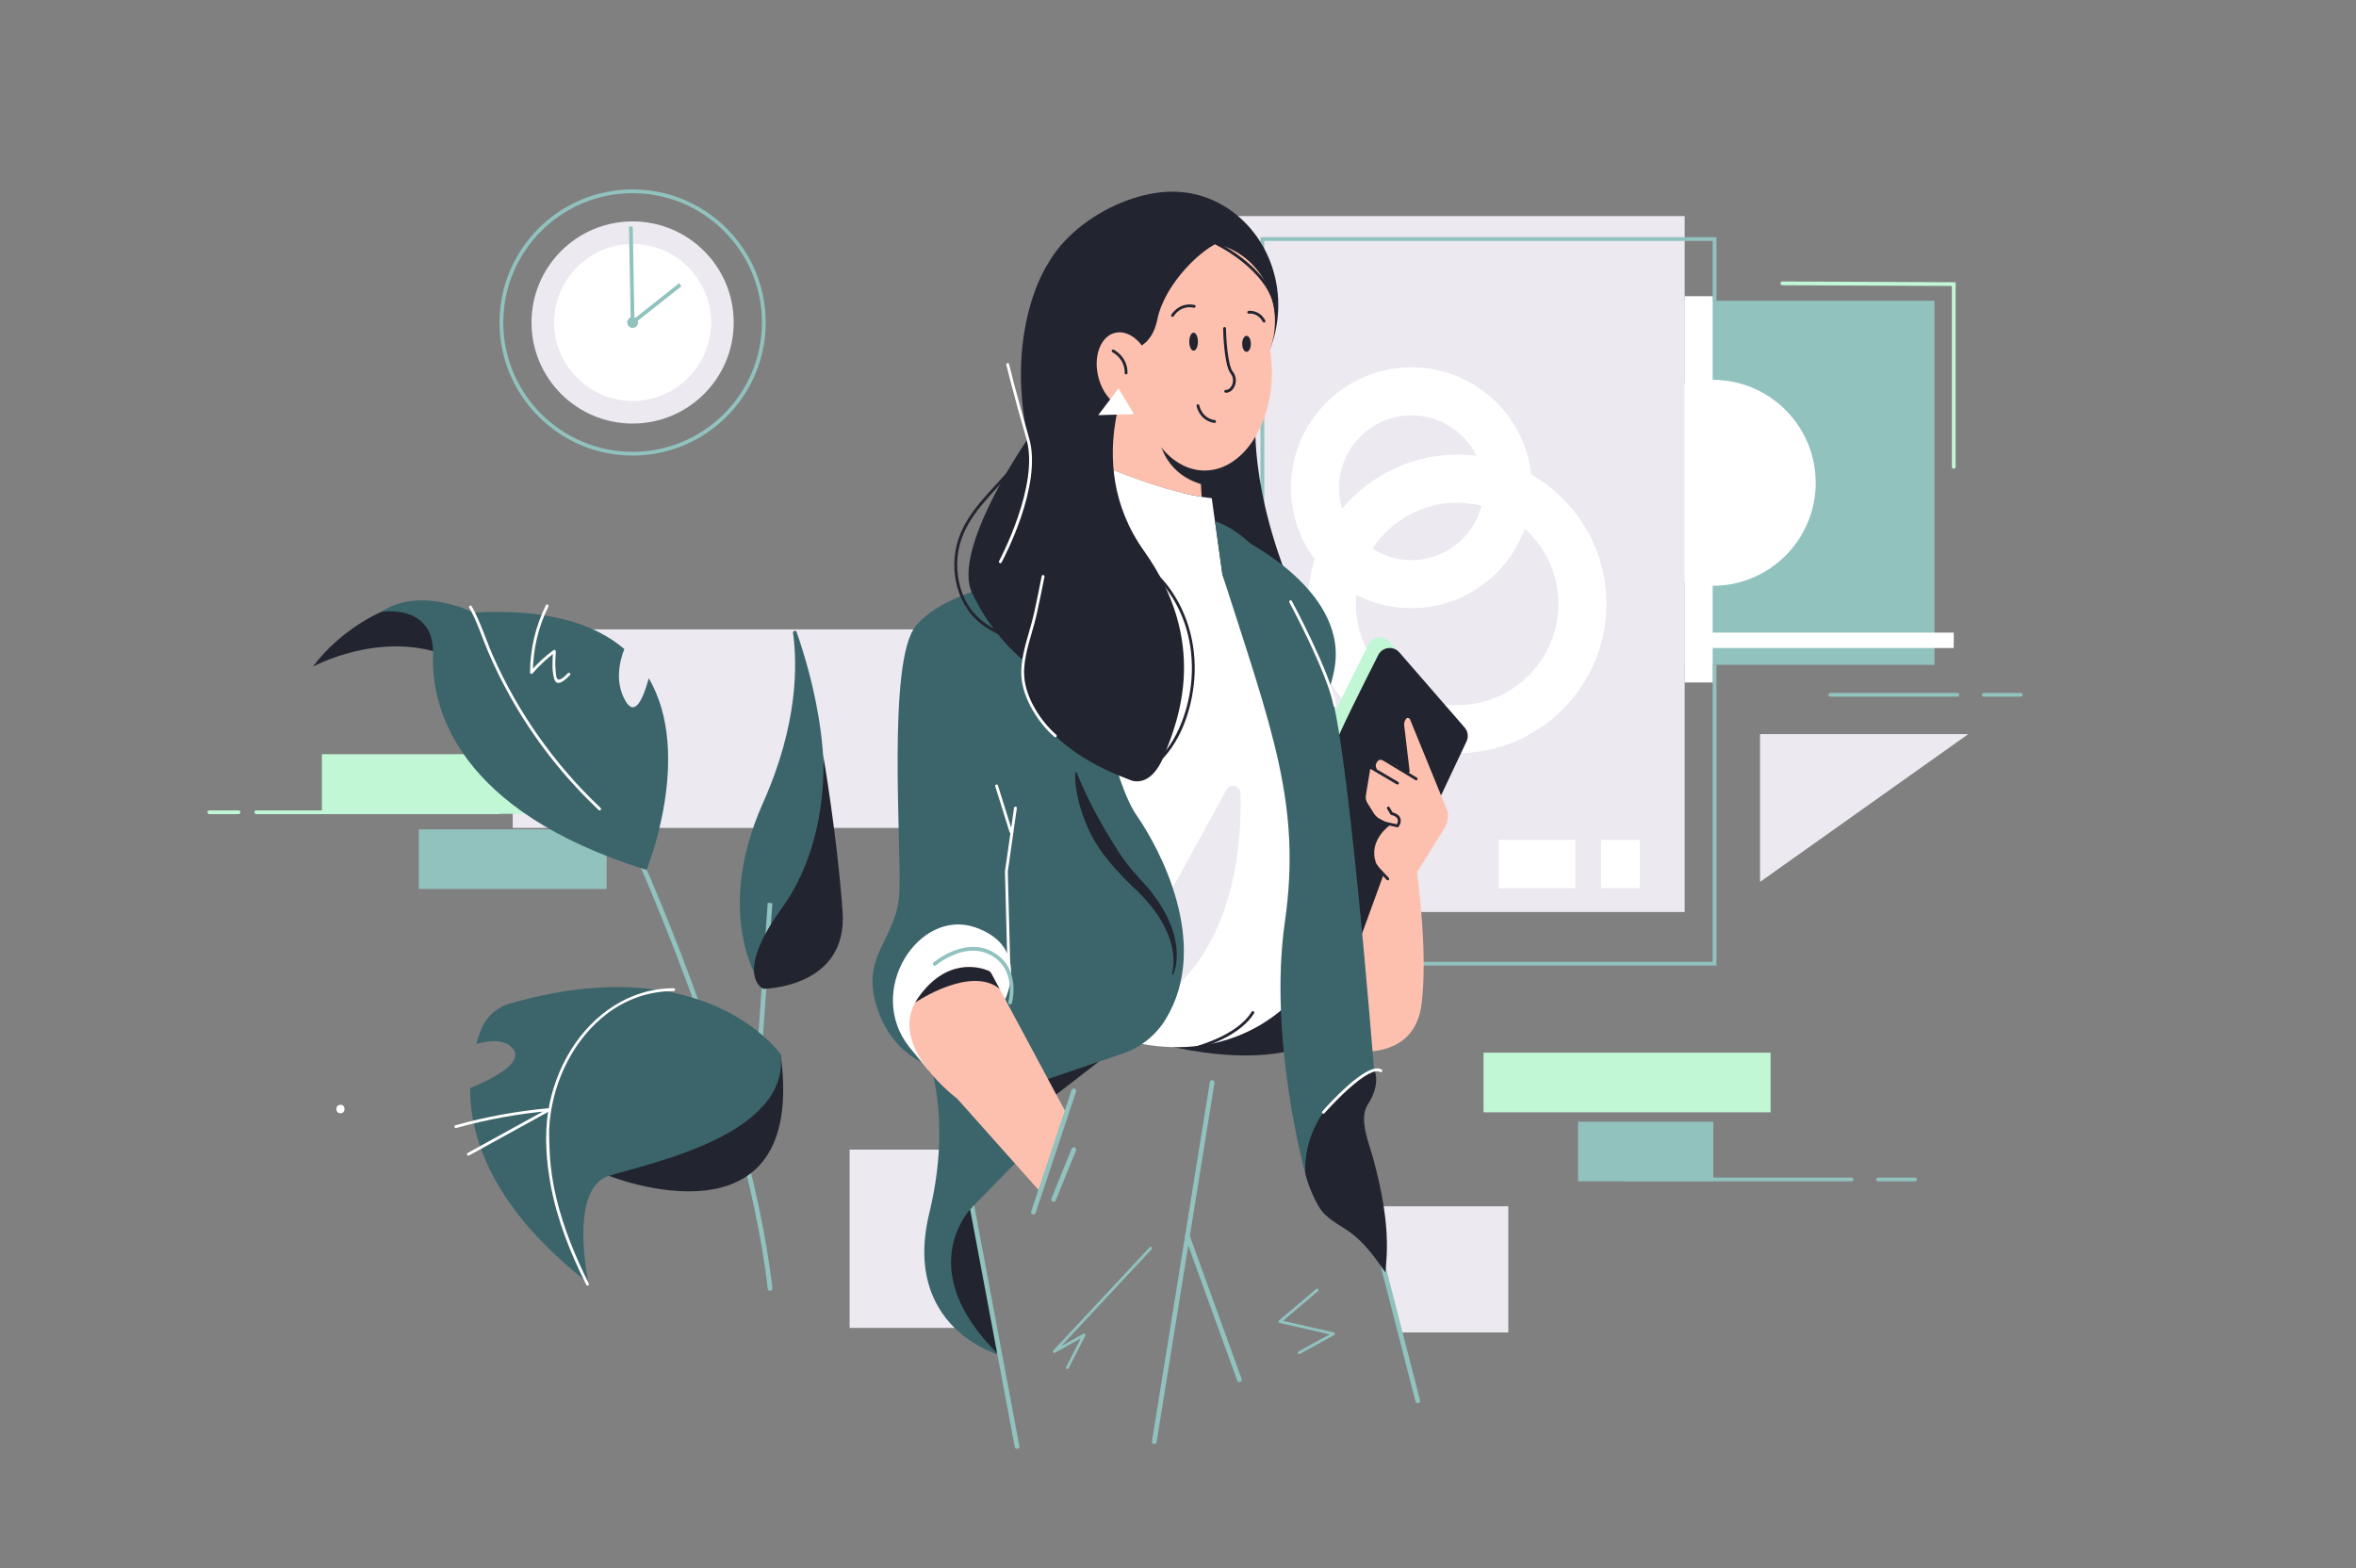 <?xml version="1.0" encoding="UTF-8" standalone="no"?>
<!DOCTYPE svg PUBLIC "-//W3C//DTD SVG 1.1//EN" "http://www.w3.org/Graphics/SVG/1.1/DTD/svg11.dtd">
<svg width="100%" height="100%" viewBox="0 0 2500 1664" version="1.1" xmlns="http://www.w3.org/2000/svg" xmlns:xlink="http://www.w3.org/1999/xlink" xml:space="preserve" xmlns:serif="http://www.serif.com/" style="fill-rule:evenodd;clip-rule:evenodd;stroke-linejoin:round;stroke-miterlimit:2;">
    <rect x="0" y="0" width="2500" height="1664" fill="#808080" stroke="none"/>
    <g>
        <path d="M404.528,649.365C404.528,649.365 362.154,666.919 332.03,707.471C332.03,707.471 403.864,668.078 474.54,695.885C545.215,723.691 471.233,630.651 404.528,649.365Z" style="fill:rgb(34,36,48);fill-rule:nonzero;"/>
        <path d="M1109.4,1170.31L1165.79,1126.77L1139.45,1120.08L1072.89,1157.63L1109.4,1170.31Z" style="fill:rgb(34,36,48);fill-rule:nonzero;"/>
        <path d="M1600.47,1414.03L1485.75,1414.03L1452.26,1280.12L1600.47,1280.12L1600.47,1414.03Z" style="fill:rgb(236,233,241);fill-rule:nonzero;"/>
        <path d="M1047.67,1409.21L901.552,1409.21L901.552,1219.98L1023.04,1219.98L1047.67,1409.21Z" style="fill:rgb(236,233,241);fill-rule:nonzero;"/>
        <rect x="544.06" y="667.908" width="587.91" height="210.699" style="fill:rgb(236,233,241);fill-rule:nonzero;"/>
        <rect x="1372.55" y="319.2" width="680.2" height="386.34" style="fill:rgb(145,194,190);fill-rule:nonzero;"/>
        <path d="M1926.67,512.37C1926.67,572.736 1877.73,621.672 1817.36,621.672C1757,621.672 1708.06,572.736 1708.06,512.37C1708.06,452.004 1757,403.067 1817.36,403.067C1877.73,403.067 1926.67,452.004 1926.67,512.37Z" style="fill:white;fill-rule:nonzero;"/>
        <rect x="1275.09" y="229.314" width="512.54" height="738.535" style="fill:rgb(236,233,241);fill-rule:nonzero;"/>
        <path d="M1821.37,1024.65L1337.51,1024.65L1337.51,251.687L1821.37,251.687L1821.37,319.2L1817.37,319.2L1817.37,255.687L1341.51,255.687L1341.51,1020.65L1817.37,1020.65L1817.37,705.54L1821.37,705.54L1821.37,1024.65Z" style="fill:rgb(145,194,190);fill-rule:nonzero;"/>
        <path d="M1497.74,440.774C1455.38,440.774 1420.92,475.234 1420.92,517.592C1420.92,559.949 1455.38,594.409 1497.74,594.409C1540.1,594.409 1574.56,559.949 1574.56,517.592C1574.56,475.234 1540.1,440.774 1497.74,440.774ZM1497.74,645.409C1427.26,645.409 1369.92,588.07 1369.92,517.592C1369.92,447.113 1427.26,389.774 1497.74,389.774C1568.22,389.774 1625.56,447.113 1625.56,517.592C1625.56,588.07 1568.22,645.409 1497.74,645.409Z" style="fill:white;fill-rule:nonzero;"/>
        <path d="M1546.23,533.511C1487.01,533.511 1438.83,581.687 1438.83,640.903C1438.83,700.119 1487.01,748.294 1546.23,748.294C1605.44,748.294 1653.62,700.119 1653.62,640.903C1653.62,581.687 1605.44,533.511 1546.23,533.511ZM1546.23,799.294C1458.89,799.294 1387.83,728.24 1387.83,640.903C1387.83,553.565 1458.89,482.511 1546.23,482.511C1633.56,482.511 1704.62,553.565 1704.62,640.903C1704.62,728.24 1633.56,799.294 1546.23,799.294Z" style="fill:white;fill-rule:nonzero;"/>
        <path d="M1504.43,1489.13C1503.32,1489.13 1502.3,1488.38 1502.01,1487.25L1455.57,1306.8C1455.23,1305.47 1456.03,1304.1 1457.37,1303.76C1458.71,1303.42 1460.07,1304.22 1460.42,1305.56L1506.85,1486C1507.2,1487.34 1506.39,1488.7 1505.05,1489.05C1504.85,1489.1 1504.64,1489.13 1504.43,1489.13Z" style="fill:rgb(145,194,190);fill-rule:nonzero;"/>
        <path d="M1213.85,1103C1213.85,1103 1356.15,1149.61 1421.56,1088.85C1486.98,1028.1 1394.87,997.239 1394.87,997.239L1213.85,1103Z" style="fill:rgb(34,36,48);fill-rule:nonzero;"/>
        <path d="M671.277,437.492C618.746,437.492 576.009,394.755 576.009,342.224C576.009,289.693 618.746,246.956 671.277,246.956C723.808,246.956 766.545,289.693 766.545,342.224C766.545,394.755 723.808,437.492 671.277,437.492Z" style="fill:white;fill-rule:nonzero;"/>
        <path d="M671.277,234.956C612.035,234.956 564.009,282.982 564.009,342.224C564.009,401.467 612.035,449.492 671.277,449.492C730.52,449.492 778.545,401.467 778.545,342.224C778.545,282.982 730.52,234.956 671.277,234.956ZM671.277,258.956C717.191,258.956 754.545,296.31 754.545,342.224C754.545,388.139 717.191,425.492 671.277,425.492C625.363,425.492 588.009,388.139 588.009,342.224C588.009,296.31 625.363,258.956 671.277,258.956Z" style="fill:rgb(236,233,241);fill-rule:nonzero;"/>
        <rect x="341.562" y="800.373" width="304.589" height="63.293" style="fill:rgb(193,247,213);fill-rule:nonzero;"/>
        <rect x="1674.51" y="1190.34" width="143.54" height="63.29" style="fill:rgb(145,194,190);fill-rule:nonzero;"/>
        <rect x="444.448" y="880.101" width="199.224" height="63.293" style="fill:rgb(145,194,190);fill-rule:nonzero;"/>
        <rect x="1574.2" y="1117.11" width="304.59" height="63.29" style="fill:rgb(193,247,213);fill-rule:nonzero;"/>
        <path d="M1406.84,779.341C1405.63,776.445 1436.35,715.183 1452.2,683.933C1456.57,675.316 1468.27,673.876 1474.61,681.168L1543.85,760.848C1547.39,764.92 1548.19,770.699 1545.89,775.58L1450.5,977.881C1445.48,988.523 1430.24,988.216 1425.65,977.38C1413.22,947.997 1395.92,904.599 1398.22,895.791C1401.77,882.22 1406.84,779.341 1406.84,779.341Z" style="fill:rgb(193,247,213);fill-rule:nonzero;"/>
        <path d="M1417.13,790.544C1415.92,787.649 1446.64,726.387 1462.49,695.136C1466.86,686.52 1478.56,685.08 1484.9,692.372L1554.14,772.051C1557.68,776.124 1558.48,781.903 1556.18,786.783L1460.79,989.084C1455.77,999.727 1440.53,999.419 1435.94,988.583C1423.51,959.201 1406.21,915.803 1408.51,906.996C1412.06,893.423 1417.13,790.544 1417.13,790.544Z" style="fill:rgb(34,36,48);fill-rule:nonzero;"/>
        <path d="M1457.99,1134.68C1457.99,1134.68 1466.4,1148.91 1451.21,1172.44C1441.48,1187.53 1452.94,1213.79 1457.01,1228.98C1465.99,1262.42 1472.96,1296.55 1471.5,1331.38C1471.24,1337.72 1470.63,1344.04 1470.14,1350.37C1459.12,1334.62 1447.79,1318.56 1432.14,1307.4C1420.43,1299.05 1406.59,1293.1 1399.19,1280.12C1393.07,1269.4 1388.04,1257.44 1385.08,1245.43L1379.51,1161.98L1457.99,1134.68Z" style="fill:rgb(34,36,48);fill-rule:nonzero;"/>
        <path d="M1442,1113.64C1442.12,1114.85 1443.09,1115.8 1444.31,1115.88C1454.91,1116.54 1501.87,1116.62 1508.35,1066.25C1515.21,1012.84 1504.94,935.74 1503.68,926.686C1503.61,926.114 1503.73,925.538 1504.03,925.046L1532.57,879.12C1534.27,876.383 1535.4,873.333 1535.89,870.149L1536.35,867.185C1536.75,864.579 1536.44,861.913 1535.44,859.47L1496.22,763.425C1495.5,761.654 1493.13,761.34 1491.97,762.861C1490.44,764.874 1489.74,767.403 1490.04,769.916L1495.74,818.078C1496,820.287 1493.44,821.69 1491.72,820.282L1482.76,812.952C1479.41,810.211 1464.79,804.674 1460.62,805.83L1458.77,812.974C1455.71,813.821 1453.68,815.321 1453.55,818.492L1449.2,845.092C1449.09,847.694 1449.77,850.267 1451.15,852.472L1457.95,863.285C1459.51,865.775 1461.72,867.795 1464.34,869.133L1475.77,874.973C1475.77,874.973 1451.04,891.555 1460.24,915.996C1460.3,916.164 1460.38,916.326 1460.48,916.477L1467.36,927.341C1467.77,927.989 1467.85,928.79 1467.59,929.51L1433.78,1022.36C1433.66,1022.71 1433.61,1023.07 1433.64,1023.44L1442,1113.64Z" style="fill:rgb(253,192,174);fill-rule:nonzero;"/>
        <path d="M1059.61,1437.58C1059.61,1437.58 956.613,1408.86 986.116,1287.35C1015.62,1165.83 974.163,1094.58 974.163,1094.58L1087.78,1223.46L1031.56,1281.15L1059.61,1437.58Z" style="fill:rgb(59,101,107);fill-rule:nonzero;"/>
        <path d="M1333.26,430.54C1333.26,430.54 1321.65,501.595 1367.5,617.117C1413.34,732.64 1258.11,579.985 1258.11,579.985L1252.89,481.883L1333.26,430.54Z" style="fill:rgb(34,36,48);fill-rule:nonzero;"/>
        <path d="M1356.4,323.817C1356.4,390.32 1306.15,444.231 1244.18,444.231C1182.2,444.231 1099.86,390.32 1099.86,323.817C1099.86,257.314 1182.2,203.403 1244.18,203.403C1306.15,203.403 1356.4,257.314 1356.4,323.817Z" style="fill:rgb(34,36,48);fill-rule:nonzero;"/>
        <path d="M1416.55,706.321C1414.61,719.951 1409.95,735.241 1401.77,752.381L1367.98,672.101L1311.82,568.903C1311.82,568.903 1428.53,622.591 1416.55,706.321Z" style="fill:rgb(59,101,107);fill-rule:nonzero;"/>
        <path d="M1170.81,494.423C1170.81,494.423 1239.24,524.15 1285.82,528.699L1297.13,609.739L1370.26,802.864L1379.51,1051.6C1379.51,1051.6 1319.82,1134.84 1197.03,1104.75C1074.24,1074.65 1186.02,740.72 1186.02,740.72L1170.81,494.423Z" style="fill:white;fill-rule:nonzero;"/>
        <path d="M1170.8,494.421L1171.23,501.371L1165.13,499.341L1193.17,393.271L1271.14,460.421L1275.1,527.291C1229.44,519.891 1170.8,494.421 1170.8,494.421Z" style="fill:rgb(253,192,174);fill-rule:nonzero;"/>
        <path d="M1239.74,950.498L1301.47,838.11C1305.36,831.041 1316.08,833.619 1316.33,841.681C1317.8,890.909 1311.56,995.279 1239.74,1054.7C1143.44,1134.38 1239.74,950.498 1239.74,950.498Z" style="fill:rgb(236,233,241);fill-rule:nonzero;"/>
        <path d="M985.089,1129.94C985.089,1129.94 945.554,1119.32 929.698,1066.25C913.842,1013.18 951.735,996.015 954.295,948.144C956.855,900.272 941.146,701.827 971.691,664.413C1002.24,626.998 1082.6,614.87 1082.6,614.87L1162.33,718.215C1162.33,718.215 1180.22,828.159 1206.45,865.844C1229.72,899.274 1285.44,1001.4 1237.1,1081.34C1226.65,1098.63 1210.36,1111.6 1191.24,1118.11L1096.53,1150.34L985.089,1129.94Z" style="fill:rgb(59,101,107);fill-rule:nonzero;"/>
        <path d="M1111.5,280.772C1111.5,280.772 1066.09,347.821 1090.63,465.601C1090.63,465.601 1009.85,582.434 1031.3,628.778C1052.74,675.123 1086.33,701.199 1086.33,701.199C1086.33,701.199 1071.55,780.096 1198.34,827.392C1198.34,827.392 1220.12,839.292 1235.26,801.792C1250.4,764.292 1283.22,682.164 1213.85,584.536C1144.49,486.908 1205.87,380.649 1205.87,380.649L1111.5,280.772Z" style="fill:rgb(34,36,48);fill-rule:nonzero;"/>
        <path d="M1228.13,454.68C1228.13,454.68 1228.64,506.295 1284.24,516.001C1339.85,525.707 1289.4,476.739 1289.4,476.739L1228.13,454.68Z" style="fill:rgb(34,36,48);fill-rule:nonzero;"/>
        <path d="M1349.59,395.335C1349.59,452.779 1317.65,499.346 1278.25,499.346C1238.84,499.346 1206.9,452.779 1206.9,395.335C1206.9,337.892 1238.84,291.325 1278.25,291.325C1317.65,291.325 1349.59,337.892 1349.59,395.335Z" style="fill:rgb(253,192,174);fill-rule:nonzero;"/>
        <path d="M1352.91,340.781C1352.91,386.919 1317.75,424.321 1274.38,424.321C1231,424.321 1195.84,386.919 1195.84,340.781C1195.84,294.643 1231,257.24 1274.38,257.24C1317.75,257.24 1352.91,294.643 1352.91,340.781Z" style="fill:rgb(253,192,174);fill-rule:nonzero;"/>
        <path d="M1189.16,372.158C1189.16,372.158 1220.42,376.868 1228.13,338.823C1235.84,300.779 1276.65,261.519 1298.29,255.263C1319.94,249.006 1258.11,238.449 1258.11,238.449L1195.84,258.222L1189.16,372.158Z" style="fill:rgb(34,36,48);fill-rule:nonzero;"/>
        <path d="M1220.81,386.207C1226.46,408.292 1218.66,429.359 1203.4,433.261C1188.14,437.163 1171.19,422.421 1165.55,400.335C1159.9,378.249 1167.69,357.182 1182.95,353.281C1198.21,349.379 1215.16,364.121 1220.81,386.207Z" style="fill:rgb(253,192,174);fill-rule:nonzero;"/>
        <path d="M1289.4,553.195C1289.4,553.195 1340.95,567.209 1368.03,642.798C1395.1,718.388 1388.43,698.38 1408.3,725.953C1428.17,753.525 1457.99,1134.68 1457.99,1134.68C1457.99,1134.68 1382.24,1168.88 1385.08,1245.43C1385.08,1245.43 1345.52,1102.95 1363.38,978.542C1381.24,854.137 1350.08,775.248 1297.13,609.739L1289.4,553.195Z" style="fill:rgb(59,101,107);fill-rule:nonzero;"/>
        <path d="M809.941,1049.34C809.941,1049.34 753.826,977.012 809.941,851.343C846.985,768.383 846.068,704.528 841.504,671.629C841.181,669.299 844.505,668.498 845.283,670.719C862.003,718.415 892.979,828.554 858.891,913.847C814.123,1025.86 809.941,1049.34 809.941,1049.34Z" style="fill:rgb(59,101,107);fill-rule:nonzero;"/>
        <path d="M671.277,204.993C595.607,204.993 534.046,266.555 534.046,342.224C534.046,417.894 595.607,479.456 671.277,479.456C746.947,479.456 808.508,417.894 808.508,342.224C808.508,266.555 746.947,204.993 671.277,204.993ZM671.277,483.456C593.402,483.456 530.046,420.1 530.046,342.224C530.046,264.349 593.402,200.993 671.277,200.993C749.152,200.993 812.508,264.349 812.508,342.224C812.508,420.1 749.152,483.456 671.277,483.456Z" style="fill:rgb(145,194,190);fill-rule:nonzero;"/>
        <path d="M677.035,342.224C677.035,345.404 674.457,347.981 671.277,347.981C668.097,347.981 665.52,345.404 665.52,342.224C665.52,339.044 668.097,336.467 671.277,336.467C674.457,336.467 677.035,339.044 677.035,342.224Z" style="fill:rgb(145,194,190);fill-rule:nonzero;"/>
        <path d="M669.352,346.302L667.405,240.463L671.404,240.39L673.202,338.146L720.649,300.542L723.133,303.677L669.352,346.302Z" style="fill:rgb(145,194,190);fill-rule:nonzero;"/>
        <path d="M1142.37,819.592C1144.3,824.372 1146.27,829.084 1148.35,833.713C1149.34,836.038 1150.47,838.321 1151.47,840.622L1154.7,847.435C1159.08,856.465 1163.8,865.226 1168.68,873.838C1169.95,875.971 1171.2,878.102 1172.42,880.253L1173.33,881.867L1174.31,883.442C1174.97,884.489 1175.6,885.552 1176.24,886.609L1178.12,889.802L1179.05,891.409C1179.36,891.941 1179.71,892.452 1180.04,892.975L1183.96,899.281C1184.62,900.334 1185.21,901.433 1185.91,902.452L1188,905.533L1192.17,911.71C1195.13,915.706 1198.2,919.63 1201.34,923.503L1206.32,929.082L1208.81,931.876L1210.06,933.276L1211.38,934.721C1213.15,936.666 1214.97,938.545 1216.65,940.57L1219.21,943.56C1220.07,944.553 1220.86,945.608 1221.69,946.627C1224.98,950.723 1227.98,955.068 1230.88,959.454C1233.68,963.923 1236.35,968.467 1238.65,973.219C1243.19,982.725 1246.66,992.838 1248.01,1003.3C1248.67,1008.53 1248.9,1013.81 1248.43,1019.03C1247.96,1024.26 1246.98,1029.41 1244.88,1034.3L1243.5,1033.71C1244.24,1031.41 1244.67,1028.88 1244.96,1026.41C1245.23,1023.92 1245.32,1021.42 1245.26,1018.92C1245.2,1013.93 1244.49,1008.97 1243.38,1004.13C1241.16,994.442 1237.11,985.272 1232.04,976.771C1229.53,972.499 1226.67,968.435 1223.72,964.458C1220.65,960.553 1217.52,956.707 1214.09,953.092C1213.25,952.18 1212.44,951.24 1211.56,950.353L1208.95,947.686C1207.25,945.882 1205.39,944.208 1203.6,942.479L1202.25,941.186L1200.85,939.813L1198.05,937.065L1192.44,931.556C1190.6,929.687 1188.89,927.707 1187.1,925.782C1185.34,923.834 1183.49,921.962 1181.77,919.973L1176.71,913.919L1174.17,910.885C1173.31,909.879 1172.57,908.792 1171.76,907.749L1167.11,901.345C1166.33,900.279 1165.61,899.178 1164.93,898.047L1162.85,894.676L1160.82,891.28L1159.82,889.574L1158.91,887.816C1157.7,885.47 1156.53,883.104 1155.36,880.739C1150.96,871.15 1147.31,861.227 1144.73,851.03C1144.13,848.462 1143.53,845.907 1143.01,843.333C1142.56,840.736 1142.07,838.166 1141.74,835.555L1141.28,831.643C1141.15,830.338 1141.06,829.02 1140.98,827.709C1140.81,825.086 1140.75,822.462 1140.89,819.802L1142.37,819.592Z" style="fill:rgb(34,36,48);fill-rule:nonzero;"/>
        <path d="M1224.83,1532.41C1224.7,1532.41 1224.57,1532.4 1224.43,1532.38C1223.07,1532.16 1222.14,1530.88 1222.36,1529.51L1283.79,1148.36C1284.01,1147 1285.29,1146.06 1286.66,1146.29C1288.02,1146.51 1288.95,1147.79 1288.73,1149.16L1227.3,1530.31C1227.1,1531.54 1226.04,1532.41 1224.83,1532.41Z" style="fill:rgb(145,194,190);fill-rule:nonzero;"/>
        <path d="M1315.18,1466.69C1314.16,1466.69 1313.2,1466.06 1312.83,1465.04L1257.63,1312.67C1257.16,1311.37 1257.83,1309.94 1259.13,1309.47C1260.43,1309 1261.86,1309.67 1262.33,1310.97L1317.53,1463.34C1318,1464.64 1317.33,1466.07 1316.03,1466.54C1315.75,1466.65 1315.46,1466.69 1315.18,1466.69Z" style="fill:rgb(145,194,190);fill-rule:nonzero;"/>
        <path d="M1118.01,1275.33C1117.69,1275.33 1117.38,1275.27 1117.07,1275.15C1115.79,1274.63 1115.17,1273.17 1115.69,1271.89L1137.13,1219.04C1137.65,1217.76 1139.11,1217.14 1140.39,1217.66C1141.67,1218.18 1142.28,1219.64 1141.76,1220.92L1120.33,1273.77C1119.93,1274.74 1119,1275.33 1118.01,1275.33Z" style="fill:rgb(145,194,190);fill-rule:nonzero;"/>
        <path d="M1061.44,597.691C1061.2,597.691 1060.95,597.632 1060.73,597.51C1060,597.116 1059.73,596.206 1060.12,595.477C1060.55,594.676 1103.27,514.805 1089.19,466.017C1074.93,416.601 1067.87,387.467 1067.8,387.178C1067.61,386.373 1068.1,385.563 1068.91,385.369C1069.71,385.173 1070.53,385.669 1070.72,386.475C1070.79,386.763 1077.83,415.84 1092.07,465.185C1106.49,515.155 1064.55,593.589 1062.76,596.904C1062.49,597.406 1061.97,597.691 1061.44,597.691Z" style="fill:white;fill-rule:nonzero;"/>
        <path d="M1301.18,416.775C1300.94,416.775 1300.7,416.763 1300.46,416.737C1299.63,416.652 1299.03,415.914 1299.12,415.09C1299.21,414.266 1299.94,413.66 1300.77,413.754C1302.93,413.978 1305.32,412.334 1306.86,409.564C1308.72,406.205 1309.42,400.944 1305.77,396.256C1298.66,387.103 1297.92,350.149 1297.89,348.581C1297.87,347.752 1298.53,347.069 1299.36,347.054C1300.18,347.016 1300.87,347.698 1300.89,348.527C1301.07,358.936 1302.74,387.47 1308.14,394.415C1312.68,400.257 1311.81,406.823 1309.48,411.02C1307.48,414.628 1304.35,416.775 1301.18,416.775Z" style="fill:rgb(34,36,48);fill-rule:nonzero;"/>
        <path d="M1271.14,362.583C1271.14,367.871 1269.09,372.158 1266.55,372.158C1264.01,372.158 1261.96,367.871 1261.96,362.583C1261.96,357.295 1264.01,353.008 1266.55,353.008C1269.09,353.008 1271.14,357.295 1271.14,362.583Z" style="fill:rgb(34,36,48);fill-rule:nonzero;"/>
        <path d="M1327.31,364.88C1327.31,369.583 1325.26,373.394 1322.72,373.394C1320.18,373.394 1318.13,369.583 1318.13,364.88C1318.13,360.178 1320.18,356.366 1322.72,356.366C1325.26,356.366 1327.31,360.178 1327.31,364.88Z" style="fill:rgb(34,36,48);fill-rule:nonzero;"/>
        <path d="M1244.18,336.293C1243.92,336.293 1243.67,336.229 1243.43,336.095C1242.71,335.684 1242.46,334.771 1242.87,334.052C1242.95,333.915 1250.96,320.238 1267.49,323.605C1268.3,323.77 1268.83,324.562 1268.66,325.374C1268.49,326.187 1267.7,326.708 1266.89,326.544C1252.52,323.618 1245.76,335.051 1245.48,335.54C1245.2,336.022 1244.7,336.293 1244.18,336.293Z" style="fill:rgb(34,36,48);fill-rule:nonzero;"/>
        <path d="M1341.29,342.281C1340.76,342.281 1340.25,342 1339.97,341.504C1334.49,331.526 1325.67,332.814 1325.3,332.872C1324.48,333.012 1323.71,332.449 1323.58,331.635C1323.44,330.82 1323.99,330.051 1324.8,329.913C1324.92,329.894 1336.06,328.164 1342.6,340.058C1343,340.784 1342.74,341.696 1342.01,342.095C1341.78,342.221 1341.53,342.281 1341.29,342.281Z" style="fill:rgb(34,36,48);fill-rule:nonzero;"/>
        <path d="M1288.81,448.862C1288.74,448.862 1288.66,448.856 1288.58,448.845C1272.67,446.374 1269.69,430.963 1269.67,430.808C1269.52,429.992 1270.06,429.212 1270.87,429.064C1271.69,428.917 1272.47,429.457 1272.62,430.271C1272.72,430.839 1275.28,443.745 1289.04,445.88C1289.86,446.007 1290.42,446.774 1290.29,447.592C1290.18,448.333 1289.54,448.862 1288.81,448.862Z" style="fill:rgb(34,36,48);fill-rule:nonzero;"/>
        <path d="M1073.51,495.393C1053.47,519.843 1027.13,541.317 1016.96,572.293C1006.26,604.884 1015.5,644.867 1044.67,664.693C1052.95,670.324 1062.11,674.579 1071.03,679.067C1082.71,684.942 1094.4,690.816 1106.08,696.691C1107.8,697.556 1109.32,694.969 1107.59,694.101C1089.93,685.218 1071.84,676.875 1054.58,667.234C1039.81,658.988 1028.65,647.974 1022.12,632.175C1014.97,614.874 1013.66,595.292 1018.61,577.224C1022.77,561.992 1031.37,548.596 1041.29,536.483C1052.26,523.081 1064.65,510.913 1075.63,497.515C1076.85,496.033 1074.74,493.898 1073.51,495.393Z" style="fill:rgb(34,36,48);fill-rule:nonzero;"/>
        <path d="M1279.22,254.621C1295.83,261.714 1311.53,271.423 1324.92,283.566C1338.81,296.15 1351.02,312.111 1352.56,331.392C1352.71,333.304 1355.71,333.32 1355.56,331.392C1354.04,312.345 1342.86,296.409 1329.35,283.581C1315.3,270.241 1298.52,259.626 1280.73,252.03C1278.98,251.28 1277.45,253.864 1279.22,254.621Z" style="fill:rgb(34,36,48);fill-rule:nonzero;"/>
        <path d="M1199.79,569.301C1202.38,586.896 1214.95,599.51 1226.72,611.812C1240.1,625.808 1250.39,642.431 1256.77,660.733C1268.49,694.347 1267.01,731.958 1254.41,765.112C1247.38,783.611 1236.48,801.117 1220.59,813.23C1219.07,814.385 1220.56,816.992 1222.1,815.821C1249.08,795.262 1262.52,760.793 1266.58,728.001C1271.21,690.626 1262.13,651.767 1239.13,621.659C1226.07,604.561 1206.03,591.223 1202.68,568.504C1202.4,566.601 1199.51,567.41 1199.79,569.301Z" style="fill:rgb(34,36,48);fill-rule:nonzero;"/>
        <path d="M1186.88,412.159L1165.35,440.547L1203.29,439.524L1186.88,412.159Z" style="fill:white;fill-rule:nonzero;"/>
        <path d="M817.12,1369.85C815.866,1369.85 814.784,1368.91 814.639,1367.64C801.974,1256.43 761.034,1129.67 728.92,1042.91C694.101,948.85 661.863,880.232 661.542,879.55C660.953,878.301 661.488,876.811 662.737,876.222C663.983,875.634 665.475,876.168 666.064,877.417C666.387,878.101 698.7,946.877 733.592,1041.13C765.809,1128.16 806.884,1255.36 819.607,1367.07C819.763,1368.44 818.778,1369.68 817.406,1369.84C817.31,1369.85 817.214,1369.85 817.12,1369.85Z" style="fill:rgb(145,194,190);fill-rule:nonzero;"/>
        <path d="M807.367,1130.76L802.38,1130.4L814.629,958.12L819.617,958.475L807.367,1130.76Z" style="fill:rgb(145,194,190);fill-rule:nonzero;"/>
        <path d="M646.151,1247.83C646.151,1247.83 857.332,1332.23 828.334,1118.78L686.813,1143.63L646.151,1247.83Z" style="fill:rgb(34,36,48);fill-rule:nonzero;"/>
        <path d="M646.151,1247.83C602.621,1261.33 624.521,1361.83 624.521,1361.83C523.301,1282.84 498.711,1208.44 498.791,1154.68C521.471,1145.45 556.991,1127.88 544.061,1112.58C535.841,1102.86 520.201,1103.77 505.331,1107.81C506.921,1102.21 508.671,1097.17 510.411,1092.76C515.75,1079.2 527.191,1068.97 541.191,1064.94C749.661,1004.98 828.331,1118.78 828.331,1118.78C838.351,1204.42 689.681,1234.33 646.151,1247.83Z" style="fill:rgb(59,101,107);fill-rule:nonzero;"/>
        <path d="M985.573,1136.3C985.573,1136.3 995.324,1013.68 1046.83,1032.72L1066.6,1060.41C1066.6,1060.41 1094.01,1004.21 1034.39,983.981C974.765,963.749 917.728,1051.82 964.988,1111.31L985.573,1136.3Z" style="fill:white;fill-rule:nonzero;"/>
        <path d="M1130.34,1179.3L1105.03,1266.19L1015.62,1165.83C1015.62,1165.83 943.975,1112.83 971.135,1063.92L971.145,1063.91C971.145,1063.91 971.155,1063.91 971.155,1063.9C971.225,1063.76 971.305,1063.62 971.375,1063.49L971.395,1063.47C972.225,1062 973.145,1060.54 974.165,1059.08C1004.26,1015.93 1039.31,1026.28 1048.55,1030.03C1050.02,1030.63 1051.22,1031.73 1051.97,1033.13L1060.65,1049.32L1060.66,1049.33L1130.34,1179.3Z" style="fill:rgb(253,192,174);fill-rule:nonzero;"/>
        <path d="M1096.57,1288.84C1096.31,1288.84 1096.04,1288.8 1095.78,1288.71C1094.47,1288.28 1093.76,1286.86 1094.2,1285.55L1137.07,1156.84C1137.51,1155.53 1138.93,1154.82 1140.24,1155.26C1141.55,1155.69 1142.25,1157.11 1141.82,1158.42L1098.94,1287.13C1098.59,1288.18 1097.62,1288.84 1096.57,1288.84Z" style="fill:rgb(145,194,190);fill-rule:nonzero;"/>
        <rect x="1787.63" y="314.344" width="29.73" height="409.919" style="fill:white;fill-rule:nonzero;"/>
        <rect x="1802.5" y="671.329" width="270.659" height="16.356" style="fill:white;fill-rule:nonzero;"/>
        <path d="M1119.86,782.387C1119.51,782.387 1119.16,782.268 1118.88,782.024C1102.99,768.356 1085.23,742.289 1083.79,717.355C1082.9,702.017 1087.54,685.931 1092.02,670.375C1094.04,663.362 1095.95,656.738 1097.37,650.228C1100.22,637.086 1102.91,624.028 1105.36,611.418C1105.52,610.605 1106.31,610.073 1107.12,610.232C1107.94,610.39 1108.47,611.178 1108.31,611.991C1105.85,624.622 1103.16,637.701 1100.3,650.865C1098.86,657.473 1096.94,664.144 1094.91,671.206C1090.49,686.52 1085.93,702.355 1086.78,717.183C1088.17,741.243 1105.41,766.481 1120.84,779.749C1121.46,780.29 1121.53,781.237 1120.99,781.865C1120.7,782.21 1120.28,782.387 1119.86,782.387Z" style="fill:white;fill-rule:nonzero;"/>
        <path d="M1194.92,397.328L1194.9,397.328C1194.07,397.319 1193.41,396.64 1193.42,395.812C1193.59,380.451 1180.98,374.081 1180.45,373.817C1179.71,373.452 1179.4,372.554 1179.76,371.811C1180.12,371.067 1181.02,370.757 1181.76,371.121C1182.37,371.416 1196.61,378.545 1196.42,395.845C1196.41,396.667 1195.74,397.328 1194.92,397.328Z" style="fill:rgb(34,36,48);fill-rule:nonzero;"/>
        <path d="M1132.63,1452.84C1132.4,1452.84 1132.17,1452.79 1131.95,1452.68C1131.21,1452.3 1130.92,1451.4 1131.29,1450.66L1146.77,1420.4L1119.41,1435.6C1118.76,1435.96 1117.95,1435.8 1117.5,1435.21C1117.04,1434.63 1117.08,1433.81 1117.58,1433.27L1219.9,1323.64C1220.46,1323.04 1221.41,1323.01 1222.02,1323.57C1222.62,1324.14 1222.65,1325.09 1222.09,1325.69L1126.27,1428.36L1149.62,1415.38C1150.2,1415.06 1150.91,1415.16 1151.39,1415.62C1151.86,1416.08 1151.98,1416.79 1151.68,1417.38L1133.97,1452.02C1133.7,1452.54 1133.17,1452.84 1132.63,1452.84Z" style="fill:rgb(145,194,190);fill-rule:nonzero;"/>
        <path d="M1378.54,1437.04C1378.01,1437.04 1377.5,1436.76 1377.23,1436.27C1376.83,1435.54 1377.09,1434.63 1377.82,1434.23L1410.84,1416.04L1357.83,1403.94C1357.27,1403.81 1356.84,1403.38 1356.7,1402.83C1356.57,1402.28 1356.76,1401.7 1357.19,1401.33L1396.65,1367.89C1397.28,1367.35 1398.23,1367.43 1398.76,1368.06C1399.3,1368.69 1399.22,1369.64 1398.59,1370.18L1361.42,1401.68L1415.35,1413.99C1415.96,1414.13 1416.41,1414.62 1416.5,1415.24C1416.59,1415.86 1416.28,1416.46 1415.74,1416.76L1379.27,1436.85C1379.04,1436.98 1378.79,1437.04 1378.54,1437.04Z" style="fill:rgb(145,194,190);fill-rule:nonzero;"/>
        <path d="M2073.16,497.462C2072.05,497.462 2071.16,496.567 2071.16,495.462L2071.16,303.504L1891.27,302.697C1890.17,302.692 1889.27,301.792 1889.28,300.688C1889.28,299.586 1890.18,298.697 1891.28,298.697L1891.29,298.697L2075.16,299.521L2075.16,495.462C2075.16,496.567 2074.26,497.462 2073.16,497.462Z" style="fill:rgb(193,247,213);fill-rule:nonzero;"/>
        <path d="M2032.03,1253.68L1992.79,1253.68C1991.69,1253.68 1990.79,1252.78 1990.79,1251.68C1990.79,1250.57 1991.69,1249.68 1992.79,1249.68L2032.03,1249.68C2033.13,1249.68 2034.03,1250.57 2034.03,1251.68C2034.03,1252.78 2033.13,1253.68 2032.03,1253.68Z" style="fill:rgb(145,194,190);fill-rule:nonzero;"/>
        <path d="M1964.79,1253.68L1725.56,1253.68C1724.46,1253.68 1723.56,1252.78 1723.56,1251.68C1723.56,1250.57 1724.46,1249.68 1725.56,1249.68L1964.79,1249.68C1965.89,1249.68 1966.79,1250.57 1966.79,1251.68C1966.79,1252.78 1965.89,1253.68 1964.79,1253.68Z" style="fill:rgb(145,194,190);fill-rule:nonzero;"/>
        <path d="M2144.3,739.341L2105.07,739.341C2103.96,739.341 2103.07,738.445 2103.07,737.341C2103.07,736.236 2103.96,735.341 2105.07,735.341L2144.3,735.341C2145.41,735.341 2146.3,736.236 2146.3,737.341C2146.3,738.445 2145.41,739.341 2144.3,739.341Z" style="fill:rgb(145,194,190);fill-rule:nonzero;"/>
        <path d="M2077.06,739.341L1942.16,739.341C1941.05,739.341 1940.16,738.445 1940.16,737.341C1940.16,736.236 1941.05,735.341 1942.16,735.341L2077.06,735.341C2078.16,735.341 2079.06,736.236 2079.06,737.341C2079.06,738.445 2078.16,739.341 2077.06,739.341Z" style="fill:rgb(145,194,190);fill-rule:nonzero;"/>
        <path d="M528.564,863.97L271.93,863.97C270.825,863.97 269.93,863.075 269.93,861.97C269.93,860.866 270.825,859.97 271.93,859.97L528.564,859.97C529.669,859.97 530.564,860.866 530.564,861.97C530.564,863.075 529.669,863.97 528.564,863.97Z" style="fill:rgb(193,247,213);fill-rule:nonzero;"/>
        <path d="M253.139,863.97L222.096,863.97C220.992,863.97 220.096,863.075 220.096,861.97C220.096,860.866 220.992,859.97 222.096,859.97L253.139,859.97C254.244,859.97 255.139,860.866 255.139,861.97C255.139,863.075 254.244,863.97 253.139,863.97Z" style="fill:rgb(193,247,213);fill-rule:nonzero;"/>
        <path d="M1059.61,1437.58L1031.56,1281.15C1031.56,1281.15 965.823,1345.03 1059.61,1437.58Z" style="fill:rgb(34,36,48);fill-rule:nonzero;"/>
        <path d="M1076.77,1535.57L1029.44,1283.45C1030.65,1282.05 1032.1,1280.53 1033.69,1278.96L1081.68,1534.65C1081.94,1536 1081.05,1537.31 1079.69,1537.56C1078.33,1537.82 1077.02,1536.93 1076.77,1535.57Z" style="fill:rgb(145,194,190);fill-rule:nonzero;"/>
        <rect x="1590.39" y="891.226" width="149.64" height="51.397" style="fill:white;fill-rule:nonzero;"/>
        <rect x="1671.57" y="873.447" width="27.34" height="77.051" style="fill:rgb(236,233,241);fill-rule:nonzero;"/>
        <path d="M686.081,923.194C484.951,860.724 457.491,751.034 459.501,695.394C461.511,639.754 404.531,649.364 404.531,649.364C445.421,621.434 502.691,650.064 502.691,650.064C581.281,645.694 631.371,662.114 662.491,688.794C657.361,701.884 652.161,723.944 663.801,744.014C673.901,761.424 682.651,741.054 688.391,719.784C736.041,800.914 686.081,923.194 686.081,923.194Z" style="fill:rgb(59,101,107);fill-rule:nonzero;"/>
        <path d="M809.941,1049.34C809.941,1049.34 899.915,1048.76 894.078,967.351C888.241,885.945 873.33,800.373 873.33,800.373C873.33,800.373 881.47,892.251 829.617,963.806C777.764,1035.36 809.941,1049.34 809.941,1049.34Z" style="fill:rgb(34,36,48);fill-rule:nonzero;"/>
        <path d="M714.933,1048.78C668.851,1048.55 629.385,1076.03 605.721,1114.36C593.521,1134.13 585.307,1156.44 581.681,1179.38C577.592,1205.23 579.67,1232.52 584.434,1258.14C591.26,1294.85 605.446,1330.33 622.194,1363.57C623.063,1365.29 625.652,1363.78 624.785,1362.06C610.329,1333.37 598.066,1303.18 590.455,1271.91C586.663,1256.33 584.226,1240.42 583.404,1224.4C582.815,1212.91 582.214,1201.6 583.314,1190.11C587.537,1146.01 609.334,1101.63 645.278,1074.91C665.488,1059.88 689.723,1051.65 714.933,1051.78C716.863,1051.79 716.866,1048.79 714.933,1048.78Z" style="fill:white;fill-rule:nonzero;"/>
        <path d="M361.264,1181.42C367.055,1181.42 367.064,1172.42 361.264,1172.42C355.473,1172.42 355.463,1181.42 361.264,1181.42Z" style="fill:white;fill-rule:nonzero;"/>
        <path d="M484.114,1197.05C516.513,1188.02 549.639,1181.95 583.142,1178.96C582.89,1178.03 582.637,1177.09 582.385,1176.16C553.664,1191.98 524.942,1207.79 496.222,1223.6C494.53,1224.54 496.042,1227.13 497.736,1226.19C526.457,1210.38 555.178,1194.57 583.899,1178.75C585.146,1178.07 584.653,1175.82 583.142,1175.96C549.375,1178.98 515.974,1185.05 483.316,1194.16C481.459,1194.68 482.248,1197.57 484.114,1197.05Z" style="fill:white;fill-rule:nonzero;"/>
        <path d="M497.904,644.827C506.417,659.803 511.465,676.51 518.234,692.298C524.778,707.562 532.091,722.495 540.128,737.028C556.127,765.962 574.998,793.305 596.346,818.551C608.527,832.956 621.534,846.637 635.252,859.585C636.656,860.91 638.781,858.792 637.374,857.464C589.11,811.914 550.069,756.893 523.185,696.203C515.438,678.714 509.969,659.982 500.495,643.313C499.541,641.635 496.948,643.145 497.904,644.827Z" style="fill:white;fill-rule:nonzero;"/>
        <path d="M579.301,642.204C568.291,664.47 562.532,688.813 562.451,713.655C562.447,714.89 564.137,715.719 565.012,714.715C572.224,706.444 580.049,698.789 589.058,692.479C588.306,692.048 587.554,691.616 586.801,691.185C586.373,700.803 585.371,710.851 588.051,720.282C590.982,730.591 600.996,720.219 604.771,716.464C606.142,715.101 604.021,712.979 602.649,714.343C601.052,715.932 593.911,724.081 591.062,720.022C589.716,718.106 589.714,712.3 589.488,710.179C588.816,703.89 589.521,697.485 589.801,691.185C589.849,690.102 588.469,689.241 587.544,689.889C578.325,696.346 570.275,704.125 562.89,712.594C563.744,712.948 564.598,713.301 565.451,713.655C565.53,689.35 571.117,665.507 581.892,643.718C582.745,641.994 580.158,640.472 579.301,642.204Z" style="fill:white;fill-rule:nonzero;"/>
        <path d="M1502.77,828.104C1502.51,828.104 1502.24,828.035 1502,827.888L1467.2,806.848C1465.95,806.092 1464.41,806.042 1463.17,806.717C1462.25,807.223 1460.61,808.94 1460.03,811.02C1459.63,812.467 1459.79,813.844 1460.53,815.112C1460.95,815.828 1460.71,816.746 1459.99,817.163C1459.27,817.578 1458.35,817.336 1457.94,816.62C1456.8,814.653 1456.52,812.438 1457.14,810.215C1457.92,807.413 1460.04,805.01 1461.73,804.085C1463.9,802.898 1466.59,802.973 1468.75,804.281L1503.55,825.321C1504.26,825.749 1504.48,826.672 1504.05,827.38C1503.77,827.847 1503.28,828.104 1502.77,828.104Z" style="fill:rgb(34,36,48);fill-rule:nonzero;"/>
        <path d="M1482.89,832.584C1482.63,832.584 1482.37,832.518 1482.13,832.378L1454.08,815.923C1453.37,815.504 1453.13,814.585 1453.55,813.871C1453.97,813.155 1454.89,812.917 1455.6,813.335L1483.65,829.791C1484.37,830.21 1484.6,831.129 1484.19,831.843C1483.91,832.319 1483.41,832.584 1482.89,832.584Z" style="fill:rgb(34,36,48);fill-rule:nonzero;"/>
        <path d="M1483.5,878.094L1465.6,874.151C1464.79,873.973 1464.28,873.172 1464.45,872.364C1464.63,871.555 1465.43,871.04 1466.24,871.221L1482.2,874.734C1482.85,873.596 1483.83,871.391 1483.12,869.361C1482.41,867.318 1480.11,865.781 1476.29,864.792L1475.69,864.639L1471.88,858.271C1471.45,857.561 1471.68,856.639 1472.39,856.213C1473.1,855.786 1474.02,856.017 1474.45,856.728L1477.64,862.05C1482.15,863.331 1484.95,865.463 1485.96,868.394C1487.49,872.809 1484.22,877.152 1484.08,877.334L1483.5,878.094Z" style="fill:rgb(34,36,48);fill-rule:nonzero;"/>
        <path d="M1472.6,934.248C1472.2,934.248 1471.8,934.086 1471.5,933.768L1456.89,918.039C1456.33,917.432 1456.37,916.483 1456.97,915.918C1457.58,915.357 1458.53,915.391 1459.09,915.998L1473.7,931.727C1474.26,932.333 1474.23,933.283 1473.62,933.847C1473.33,934.115 1472.97,934.248 1472.6,934.248Z" style="fill:rgb(34,36,48);fill-rule:nonzero;"/>
        <path d="M1070.55,1027.7C1069.74,1027.7 1069.08,1027.05 1069.05,1026.24L1066.38,924.796L1066.4,924.671L1076.01,857.288C1076.13,856.467 1076.89,855.904 1077.71,856.014C1078.53,856.131 1079.1,856.891 1078.98,857.711L1069.39,924.97L1072.05,1026.16C1072.07,1026.99 1071.42,1027.68 1070.59,1027.7L1070.55,1027.7Z" style="fill:white;fill-rule:nonzero;"/>
        <path d="M1416.54,750.057C1415.84,750.057 1415.21,749.56 1415.07,748.844C1408.15,713.391 1368.58,640.01 1368.18,639.272C1367.78,638.544 1368.06,637.634 1368.78,637.239C1369.51,636.845 1370.42,637.115 1370.82,637.845C1371.22,638.586 1411.01,712.371 1418.02,748.269C1418.18,749.082 1417.65,749.87 1416.83,750.029C1416.74,750.048 1416.64,750.057 1416.54,750.057Z" style="fill:white;fill-rule:nonzero;"/>
        <path d="M1404.27,1181.9C1403.92,1181.9 1403.57,1181.78 1403.28,1181.53C1402.66,1180.99 1402.6,1180.04 1403.14,1179.42C1407.99,1173.89 1450.92,1125.65 1466.09,1135.02C1466.79,1135.46 1467.01,1136.38 1466.57,1137.09C1466.14,1137.79 1465.21,1138.01 1464.51,1137.57C1459.28,1134.34 1447.14,1140.92 1430.34,1156.1C1417.12,1168.05 1405.52,1181.26 1405.4,1181.39C1405.1,1181.73 1404.69,1181.9 1404.27,1181.9Z" style="fill:white;fill-rule:nonzero;"/>
        <path d="M1072.69,884.106C1072.05,884.106 1071.46,883.695 1071.26,883.053L1056.08,834.438C1055.83,833.647 1056.27,832.806 1057.06,832.559C1057.85,832.308 1058.69,832.753 1058.94,833.543L1074.12,882.159C1074.37,882.95 1073.93,883.791 1073.14,884.038C1072.99,884.084 1072.84,884.106 1072.69,884.106Z" style="fill:white;fill-rule:nonzero;"/>
        <path d="M1071.86,1065.92C1071.67,1065.92 1071.49,1065.89 1071.3,1065.84C1070.24,1065.53 1069.63,1064.43 1069.93,1063.36C1070.02,1063.07 1078.03,1034.22 1057.54,1017.77C1028.64,994.547 993.531,1024.11 993.18,1024.41C992.34,1025.13 991.078,1025.03 990.359,1024.19C989.64,1023.36 989.737,1022.09 990.575,1021.37C990.952,1021.05 1028.59,989.376 1060.04,1014.65C1082.63,1032.79 1073.87,1064.16 1073.78,1064.48C1073.52,1065.35 1072.72,1065.92 1071.86,1065.92Z" style="fill:rgb(145,194,190);fill-rule:nonzero;"/>
        <path d="M1060.65,1049.32C1029.93,1024.52 972.515,1062.99 971.155,1063.9C971.155,1063.91 971.145,1063.91 971.145,1063.91L971.375,1063.49L971.395,1063.47C972.225,1062 973.145,1060.54 974.165,1059.08C1004.26,1015.93 1039.31,1026.28 1048.55,1030.03C1050.02,1030.63 1051.22,1031.73 1051.97,1033.13L1060.65,1049.32Z" style="fill:rgb(34,36,48);fill-rule:nonzero;"/>
        <path d="M1264.93,1114.65C1264.27,1114.65 1263.67,1114.21 1263.49,1113.54C1263.27,1112.74 1263.74,1111.92 1264.54,1111.7C1282.57,1106.76 1314.82,1095.27 1328.17,1073.78C1328.61,1073.08 1329.53,1072.86 1330.23,1073.3C1330.94,1073.73 1331.15,1074.66 1330.72,1075.36C1316.82,1097.73 1283.79,1109.54 1265.33,1114.59C1265.2,1114.63 1265.06,1114.65 1264.93,1114.65Z" style="fill:rgb(34,36,48);fill-rule:nonzero;"/>
        <path d="M1867.63,779.099L1867.63,935.9L2088.53,779.099L1867.63,779.099Z" style="fill:rgb(236,233,241);fill-rule:nonzero;"/>
    </g>
</svg>
